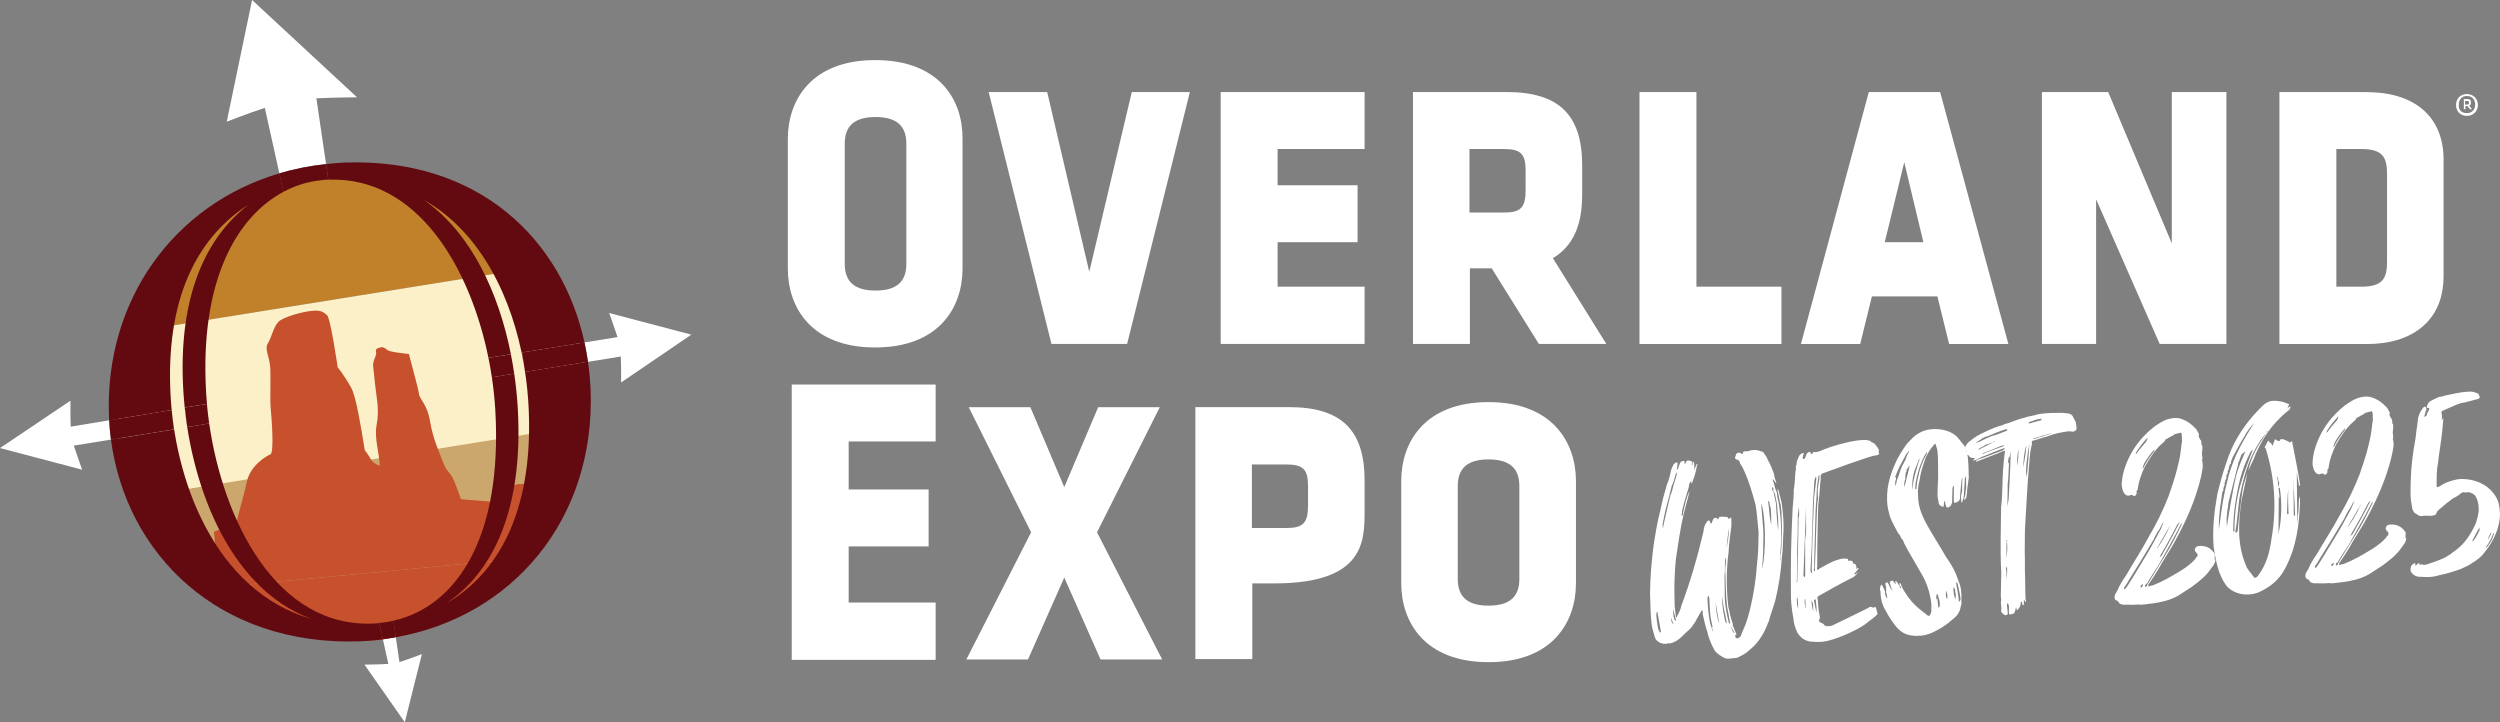 <svg xmlns="http://www.w3.org/2000/svg" xmlns:xlink="http://www.w3.org/1999/xlink" id="Layer_1" viewBox="0 0 601.59 173.81"><rect x="0" y="0" width="601.59" height="173.81" fill="#808080" stroke="none"/><defs><style>      .cls-1 {        fill: none;      }      .cls-2 {        fill: #c1812b;      }      .cls-3 {        fill: #cca76d;      }      .cls-4 {        fill: #fff;      }      .cls-5 {        fill: #fcf0c8;      }      .cls-6 {        fill: #c6512c;      }      .cls-7 {        fill: #630a10;      }      .cls-8 {        clip-path: url(#clippath);      }      .cls-9 {        fill: #911f27;      }    </style><clipPath id="clippath"><ellipse class="cls-1" cx="84.75" cy="96.47" rx="56.68" ry="57.05" transform="translate(-14.23 14.66) rotate(-9.13)"></ellipse></clipPath></defs><g><path class="cls-4" d="M210.6,14.46c-15.48,0-21.02,9.76-21.02,18.95v31.25c0,9.2,5.54,18.95,21.02,18.95s21.02-9.76,21.02-18.95v-31.25c.09-9.2-5.44-18.95-21.02-18.95ZM203.28,34.54c0-4.32,2.44-6.38,7.41-6.38s7.41,2.06,7.41,6.38v29c0,4.32-2.44,6.38-7.41,6.38s-7.41-2.06-7.41-6.38v-29ZM262.12,65.41l-10.13-43.26h-14.08l15.11,60.62h18.2l15.11-60.62h-13.98l-10.23,43.26ZM293.74,82.77h34.63v-13.79h-20.93v-10.7h19.24v-13.7h-19.24v-8.73h20.93v-13.7h-34.63v60.62ZM380.73,47.02v-7.23c0-12.2-5.63-17.64-18.2-17.64h-22.52v60.62h13.7v-18.2h5.25l11.35,18.2h16.23l-12.86-20.64c4.69-2.82,7.04-7.69,7.04-15.11ZM353.61,35.86h8.26c4.03,0,5.25,1.13,5.25,5.16v4.69c0,4.22-1.13,5.44-5.25,5.44h-8.26v-15.3ZM408.22,22.16h-13.7v60.62h34.16v-13.79h-20.46V22.16ZM449.7,22.16l-16.33,60.62h14.26l2.82-11.45h15.76l2.82,11.45h14.26l-16.42-60.62s-17.17,0-17.17,0ZM462.83,58.28h-9.29l4.69-19.24,4.6,19.24ZM522.61,58.56l-15.3-36.41h-15.95v60.62h13.04v-34.81l15.3,34.81h16.05V22.16h-13.14v36.41ZM569.53,22.16h-21.02v60.62h21.02c6.19,0,10.98-1.69,14.26-4.97,2.82-2.82,4.22-6.76,4.22-11.26v-28.15c0-10.23-6.85-16.23-18.49-16.23ZM562.21,35.86h6.01c5.25,0,6.19,2.06,6.19,6.1v20.93c0,4.03-.94,6.1-6.19,6.1h-6.01v-33.12ZM358.21,96.76c-15.48,0-21.02,9.76-21.02,18.95v24.68c0,9.2,5.54,18.95,21.02,18.95s21.02-9.76,21.02-18.95v-24.68c0-9.1-5.54-18.95-21.02-18.95ZM350.79,116.93c0-4.32,2.44-6.38,7.41-6.38s7.41,2.06,7.41,6.38v22.43c0,4.32-2.44,6.38-7.41,6.38s-7.41-2.06-7.41-6.38v-22.43ZM190.52,158.78h34.63v-13.79h-20.93v-13.51h19.24v-13.7h-19.24v-11.54h20.93v-13.7h-34.63v66.25h0ZM263.99,128.1l15.67,30.59h-14.83l-8.73-19.71-8.73,19.71h-14.83l15.58-30.59-15.01-30.12h14.83l8.16,19.24,8.16-19.24h14.83l-15.11,30.12ZM328.37,122.84v-7.23c0-12.2-5.63-17.64-18.2-17.64h-22.52v60.62h13.7v-18.2h5.25c21.77,0,21.77-10.13,21.77-17.55ZM301.25,111.77h8.26c4.03,0,5.25,1.13,5.25,5.16v4.69c0,4.22-1.13,5.44-5.25,5.44h-8.26v-15.3ZM593.64,22.63c1.6,0,2.63,1.22,2.63,2.63s-1.03,2.63-2.63,2.63-2.63-1.13-2.63-2.63c0-1.5,1.03-2.63,2.63-2.63ZM593.64,27.22c1.31,0,1.97-.94,1.97-2.06s-.66-2.06-1.97-2.06-1.97.94-1.97,2.06c-.09,1.22.56,2.06,1.97,2.06ZM593.74,25.53h-.47v.75h-.38v-2.44h.94c.56,0,.75.19.75.66v.38c0,.19-.09.38-.38.56l.66.84h-.47l-.66-.75ZM593.74,24.31h-.56v.84h.56c.28,0,.38-.09.38-.28v-.28c0-.19-.09-.28-.38-.28Z"></path><g><path class="cls-4" d="M429.12,128.53c-.1,1.87-.06,3.57-.32,5.46-.23,3.43-.76,7.06-1.61,10.56l-.92,2.89c-.24.65-.47,1.29-.56,1.92-.39.66-.48,1.29-.87,1.96.02.15-.14.17-.12.32-.76,1.48-1.68,2.98-3.09,4.22-.85.72-1.68,1.58-2.87,2.03-.29.19-.58.38-.88.41l-1.68.19c-.76.09-1.41-.15-1.92-.56-.99-.51-1.68-1.21-2.11-2.24-.6-1.17-1.04-2.36-1.35-3.72-.46-1.34-.79-2.86-1.09-4.22-.03-.31.08-.63-.1-.92l-.15.02c.02.15-.12.32-.25.49l-1.04,1.82c-.24.65-.8,1.17-1.19,1.84l-.7.7c-.42.36-.85.72-1.12,1.05-.7.7-1.12,1.06-1.7,1.43-.73.39-1.17.6-1.79.66-.17-.14-.46.05-.61.07-1.07.12-1.89-.25-2.59-.95-.39-.73-.48-1.5-.72-2.24-.22-.6-.31-1.36-.38-1.97-.26-2.3-.22-4.78-.33-7.09.03-3.88.38-7.64.87-11.57.46-2.84.91-5.68,1.68-8.56.39-2.06.95-3.98,1.51-5.9.49-1.14.81-2.42,1-3.52l.49-1.14c.12-.32.54-.68,1-.73.04.31.05.46.07.61-.12.32-.07.78-.17,1.26.14-.17.29-.19.27-.34l.48-1.29c.25-.49.41-.51,1.02-.58.02.15.19.29.05.46l.03.31c.29-.19.39-.66.68-.85.31-.03.63.08,1.11.19l-.05.94.15-.02c-.02-.15-.03-.31.08-.63,0,0-.02-.15.14-.17s.17.14.19.29l.07.61-.02,1.24q.12-.32.1-.48l.49-1.14c.15-.02.17.14.17.14-.25.49-.2.95-.32,1.28-.2.95-.42,1.75-.8,2.57.03.31-.1.48-.37.82l.07-.78c-.29.19-.25.49-.54.68-.05.94-.42,1.75-.64,2.55-.46,1.45-.78,2.72-1.1,4,.05.46-.07.78-.17,1.26.44-.2.42-.36.39-.66-.02-.15.12-.32.1-.48l.52-2.23c.36-.97.42-1.75.95-2.58l-.42,1.75-.98,3.67c-.83,3.66-1.35,7.28-1.88,10.9-.22,2.19-.3,4.22-.37,6.39.02,1.55.05,3.25.07,4.8.1.92.21,1.84.31,2.76.17.14.31-.03.29-.19.37-.82.9-1.65.97-2.43,2.27-5.99,3.94-11.91,5.41-18.12-.05-.46.2-.95.31-1.43l.53-.83s.14-.17.29-.19c.14-.17.31-.03.32.12.17.14.05.46.38.58.27-.34.24-.65.37-.82.12-.32.26-.49.56-.53.14-.17.31-.03.48.1,0,0,.02.15.19.29.12-.32.26-.49.39-.66.46-.05.76-.09,1.24.02l.31-.03q.31-.03.49.25c.02.15.17.14.19.29l.43-.36c.15-.02.17.14.19.29l.02,1.55c-.22,2.19-.61,4.25-.68,6.43-.59,4.41-.55,8.9-.07,13.18.32,1.51.63,2.87,1.09,4.22.02.15-.12.32.05.46l.85,2.07-.31.03c-.1.48.08.77.56.87.14-.17.44-.2.58-.37.14-.17.27-.34.25-.49l1.1-2.6c.47-1.29.8-2.57,1.12-3.85.85-3.5,1.37-7.13,1.61-10.56.32-2.67.35-5.15.39-7.64-.26-2.29-.38-4.76-.75-6.73-.79-2.86-1.55-5.56-2.78-8.21-.22-.6-.6-1.17-.97-1.75-.05-.46-.24-.75-.72-.85-.48-.1-.51-.41-.39-.73.14-.17.1-.48.24-.65s.58-.38.9-.26c.17.14.34.27.49.26.46-.05.12-.32.26-.49q.44-.2,1.22-.14.44-.2.9-.26c1.07-.12,1.39,0,2.36.35.31-.03.49.25.51.41.36.42.73,1,.95,1.6.58,1.02,1.01,2.06,1.45,3.25.09.76.31,1.36.55,2.11l.03.31c-.19-.29-.38-.58-.54-.71-.02-.15-.19-.29-.34-.27l.5,1.65c.03.31.22.6.26.9.21.44.41.89.31,1.36.55,2.11.8,4.4.94,7.02.09,2.16.04,4.49-.16,6.84.07.61-.03,1.09-.12,1.72.15-.02.14-.17.12-.32.15-1.41.3-2.82.3-4.22.17-2.65.06-4.97-.02-7.13-.09-.76-.14-1.22-.21-1.84-.2-.44-.26-.9-.31-1.36l-.34-1.67c-.02-.15-.2-.44-.07-.61,0,0,.02.15.17.14.29,1.21.75,2.55.89,3.78.24,2.14.5,4.44.31,6.94ZM399.67,151.97l-.84-4.71-.15.02-.1.48c-.03,1.09.24,2.14.34,3.06.07.61.27,1.05.63,1.48-.02-.15.14-.17.12-.32ZM402.7,116.76c.36-.97.7-2.09.9-3.04-.15.02-.29.19-.41.51-.22.8-.42,1.75-.93,2.74l-.42,1.75c-.66,2.4-1.32,4.8-1.68,7.16-.12.32-.07.78-.03,1.09.15-.02.14-.17.12-.32.1-.48.2-.95.3-1.43l1.36-5.89c.37-.82.59-1.62.8-2.57ZM402.73,150.24c-.22-.59-.43-1.04-.65-1.63.1.92.14,1.22.65,1.63ZM403.2,148.94c-.1-.92-.49-1.65-.6-2.57.04,1.7.12,2.47.5,3.04.15-.02.14-.17.14-.17-.02-.15.12-.32-.03-.31ZM412.2,151.81c-.2-.44-.24-.75-.12-1.07-.31-1.36-.63-2.87-.63-4.27-.1-.92-.05-1.85-.14-2.62-.02-.15-.19-.29-.07-.61l-.14.17c-.27.34-.24.65-.22.8.07,2.01.29,4,.65,5.82.22.6.44,1.19.51,1.8l.15-.02ZM413.72,150.09l-.87-5.02c.04,1.7.46,4.13.87,5.02ZM415.23,149.77s.17.14.32.12c-.29-1.21-.39-2.13-.67-3.18l-.53-3.35c.04,1.7.22,3.38.56,5.05.05.46.26.9.31,1.36ZM416.33,149.95l-.43-2.43c-.56-2.26-.53-4.75-.65-7.21l-.09-3.56c.05-.93.29-1.58.18-2.5-.15.02-.14.17-.14.17-.19,1.11-.08,2.02-.12,3.11-.19,1.11-.05,2.33-.06,3.57.04,1.7-.08,3.42.26,5.08.14,1.23.43,2.43.72,3.64l.36.42-.03-.31ZM415.42,132.08c.42-1.75.56-3.32.68-5.04-.42,1.75-.41,3.3-.68,5.04ZM417.37,152.31c-.2-.44-.41-.88-.77-1.31-.02-.15-.03-.31-.17-.13.17.13.2.44.39.73.02.15.2.44.39.73l.15-.02ZM423.79,121.06l.38,4.76c.17,1.53.22,3.38.12,5.26.07,2.01-.18,3.89-.27,5.92,1.05-4.46.86-13.11-.23-15.94ZM426.23,126.22c0-1.39,0-2.79-.14-4.01-.2-.44-.26-.9-.31-1.36,0,0-.02-.15-.34-.27.34,1.67.26,3.69.79,5.65ZM427.93,127.57c0-1.39-.02-2.94-.19-4.47-.02-1.55-.33-2.91-.63-4.27-.02-.15-.19-.29-.19-.29l-.22-.6c.12-.32.1-.48-.24-.75.03.31-.08.63.1.92q.15-.02.17.14l.63,2.87c.1.92.07,2.01.19,3.08.12,1.07.1,2.31.38,3.37Z"></path><path class="cls-4" d="M451.67,147.23c.02.15.03.31.2.44-.81,1.02-1.99,1.62-2.97,2.5-2.01,1.46-7.31,3.92-10.22,4.24-1.07.12-1.85.05-2.79,0-1.57-.14-2.59-.95-3.34-2.11-.6-1.17-.89-2.38-1.02-3.61-.39-2.13-.63-4.27-.57-6.45-.06-6.04.02-12.25.41-19.88.14-1.57.29-2.98.27-4.53.2-.95.25-1.89.3-2.82.08-.63,0-1.39.24-2.04l-.07-.61c.25-.49.2-.95.3-1.43l.49-1.14c.12-.32.41-.51.7-.7.14-.17.46-.05.48.1-.27.34-.08.63-.36.97,0,0,.17.14.19.29l.31-.03.26-.49c.14-.17.1-.48.24-.65q.26-.49.87-.56c.17.14.07.61.38.58l.41-.51.15-.02c.48.1.77-.09,1.23-.14,2.35-1.19,11.65-3.94,12.62-2.19.63.08,1,.66,1.19.95.36.42.72.85.48,1.5.02.15.17.14.19.29-.27.34-.58.37-.88.41-1.84.21-11.49,3.92-12.99,4.4l-.26.49c.07.61-.02,1.24-.1,1.87-.12,1.72-.24,3.44-.49,5.32-.13,4.35-.25,10.26-.23,14.59l-.07.78c.32.12.46-.05.6-.22,1.9-.99,4.64-2.84,6.87-2.32.02.15.03.31.05.46l.46-.05c.3-.03.48.1.65.24l.05.46c.32.12.61-.07.66.39.19.29.22.6.09.77.03.31.29-.19.61-.07-.24.65-.83.87-1.07,1.51l.31-.03.71-.55q.02.15-.14.17c-.41.51-.82,1.02-1.41,1.24-2.79,1.4-5.56,2.95-7.89,4.29-.44.2-.56.53-.37.82.16,1.38.14,2.62.43,3.83.03.31.22.6-.03,1.09l-.12.32c.19.29.36.42.68.54.32.12.49.25.68.54.17.14.49.25.8.22l.92-.1c.15-.02,8.67-4.23,8.67-4.23,0,0,.15-.02.29-.19.29-.19.6-.22.93.05.31-.03.46-.05.6-.22.36.43.24.75.44,1.19ZM432.77,122.38c.05.46-.05.93-.14,1.56l-.03,2.48c.02,2.94-.13,4.35-.13,5.75l-.06,6.36-.02,1.24-.1.48c.27-.34.25-.49.22-.8l.07-3.57c.13-2.96.1-6.05.21-10.56-.05-.46.05-.94.15-1.41l-.02-1.55-.15.02ZM432.68,146.42c.07-.78-.04-1.7-.14-2.62l-.15.02c-.07.78.07,2.01.29,2.6ZM434.3,138.79l.1-.48-.02-8.52c.22-.8.29-2.98.22-3.59v-4.03s0-.15,0-.15l-.63,16.5c.02.15.19.29.2.44-.02-.15.14-.17.14-.17ZM434.53,146.36c.08-.63-.15-1.38-.09-2.16l-.15.02c-.08.63-.03,1.09.19,1.68-.14.17-.12.32.05.46ZM436.05,137.82l-.09-.76c.08-4.81.3-11.19.53-16.02l.03-1.09.56-4.71-.07-.61c-.27.34-.24.65-.37.82-.15,1.41-.15,2.81-.3,4.22-.17,2.65-.16,6.84-.33,9.49-.01,2.64-.18,5.29-.35,7.94l.07.61c.02.15.17.14.17.14l.15-.02ZM436.32,147.09c.1-.48-.1-.92,0-1.39-.03-.31-.09-.77-.44-1.19.1.92.21,1.84.44,2.58ZM436.63,137.45s.15-.02.14-.17l-.03-.31c.03-2.48.22-4.98.23-7.62.1-1.87.18-5.29.28-7.16.07-.78,0-1.39.24-2.04l-.1-2.31c.2-.95.25-1.89.46-2.84l-.08-.77c-.27.34-.24.65-.22.8-.29,1.58-.44,2.99-.42,4.54-.22,2.19-.29,4.37-.33,6.7-.11,4.51-.25,7.47-.23,10.41l-.1.48.02.15c.02.15.17.14.17.14ZM437.13,147.47c.03-1.09-.09-2.16-.21-3.23l-.15.02c-.15.02-.29.19-.27.34.26.9.38,1.97.63,2.87Z"></path><path class="cls-4" d="M473.77,114.85l-.42,3.15c.05.46-.05.93-.15,1.41.03.31-.1.48-.24.65q-.14.17-.27.34c-.07-.61.19-1.11.29-1.58-.05-.46.05-.93.15-1.41l-.02-1.55v-1.39c-.12.32-.38.82-.32,1.28-.03,1.09-.2,2.35-.22,3.59-.1.48-.07.78-.34,1.12.02.15.03.31-.1.48l-.17-.14c-.07-.61-.12-1.07-.04-1.7.24-.65.3-1.43.22-2.19l.08-2.02c-.25.49-.2.95-.29,1.58-.05.94-.24,2.04-.27,3.13.03.31-.1.48-.08.63-.26.49-.7.7-1.31.77-.19-.29-.09-.77-.12-1.07l.03-2.48c-.03-.31-.05-.46-.09-.77-.12.32-.1.48-.24.65l-.07,2.18-.03,1.09c.05.46-.22.8-.34,1.12-.29.19-.42.36-.58.37-.31.03-.46.05-.48-.1-.02-.15-.05-.46-.22-.59-.03-.31-.07-.61-.1-.92-.41.51-.2.95-.3,1.43-.46.05-.8-.22-.97-.36-.19-.29-.36-.43-.24-.75-.24-.75-.33-1.51-.27-2.45,0-1.4.15-2.81.13-4.36-.04-1.7.05-3.72-.18-5.71-.22-.6-.27-1.05-.48-1.5-.15.02-.29.19-.42.36-.83.87-1.34,1.86-1.85,2.84-.71,1.94-1.29,3.71-1.54,5.6-.32,1.28-.49,2.54-.35,3.76.06,4.64,2.73,7.75,6.77,14.74.92,1.29,1.69,2.6,2.3,3.93.22.6.44,1.19.66,1.79.63,1.48.8,3.01.68,4.73.05.46.1.92-.15,1.41-.17,1.26-.83,2.26-1.83,3-1.55,1.41-3.28,2.54-5.2,3.37-1.04.43-2.24.72-3.18.67-.31.03-.76.09-1.09-.03-1.39,0-2.7-.63-3.57-1.46-.34-.27-.53-.56-.89-.99-.9-1.14-1.65-2.29-2.25-3.47-.94-1.45-1.28-3.11-1.31-4.81-.2-.44-.09-.77.02-1.24l.27-.34c.38.58.6,1.17.8,1.61-.09.63.14,1.22.51,1.8.1-.48-.08-.76-.14-1.22-.02-.15-.19-.29-.07-.61-.05-.46.03-1.09-.17-1.53l-.04-.31s.14-.17.29-.19c.14-.17.31-.03.32.12.36.42.43,1.04.78,1.46.02.15.19.29.36.42,0,0-.02-.15-.19-.29l-.5-1.65c-.03-.31.26-.49.71-.55l.36.43c.17.14.19.29.51.41-.19-.29-.21-.44-.24-.75.48.1.53.56.7.7.17.14.05.46.36.42-.12.32.05.46.39.73-.03-.31-.22-.6-.39-.73l-.07-.61c.15-.02.17.14.32.12.26.9.65,1.63,1.19,2.35,1.14,1.89,2.71,3.42,4.56,4.76.32.12.36.42.68.54.17.14.32.12.48.1.41-.51.51-.99.44-1.6l.02-1.24c-.28-2.45-1.01-4.85-2.17-6.89l-3.46-5.97c-.41-.88-.95-1.6-1.21-2.5-.34-.27-.54-.71-.75-1.16-.36-.42-.54-.71-.75-1.15-.78-1.46-1.55-2.77-1.87-4.29-.51-1.8-.56-3.66-.33-5.7.25-1.89.81-3.81,1.68-5.77.73-1.79,1.78-3.45,2.99-5.14l1.53-1.57c1.41-1.24,3.04-1.89,4.9-1.94,2.01-.07,4.08.47,5.46,1.71.7.7,1.26,1.56,1.98,2.41.39.73.49,1.65.75,2.55.21,1.84.22,3.39.24,4.93ZM458.44,110.83l.47-1.29c.12-.32.54-.68.49-1.14-.12.32-.41.51-.68.85l-1.41,2.64c-.26.49-.51.99-.75,1.63-.15.02.03.31-.12.32-.29.19-.12.32-.1.48-.29.19-.42.36-.08.63.03.31-.08.63-.2.95.03.31-.08.63.12,1.07.08-.63.2-.95.3-1.43l.48-1.29.34-1.12.49-1.14c.27-.34.37-.82.65-1.16ZM459.52,112.1c-.15.02-.29.19-.27.34l-.54.68c.17.14.19.29-.1.48l-.08.63c.03.31-.08.63-.03,1.09-.26.49-.34,1.12-.25,1.89.56-1.92.85-3.5,1.29-5.1ZM460.25,117.29c.15-1.41.46-2.84.91-4.29.22-.8.44-1.6.8-2.57-.15.02-.14.17-.27.34l-.97,2.43c-.34,1.12-.53,2.23-.56,3.32l-.02,1.24q.12-.32.1-.48ZM463.92,108.51c-1.67,1.74-3.33,7.66-2.99,9.32.29-.19.27-.34.25-.49.07-.78.14-1.56.36-2.36.39-2.06,1.1-4,2.14-5.82-.03-.31.1-.48.24-.65ZM466.06,144.23c-.02-.15-.05-.46-.09-.77.03.31.2.44.24.75.07.61.14,1.22.2,1.84,0,0,.02.15.17.14.27-.34.22-.8.19-1.11-.05-.46-.1-.92-.29-1.21-.03-.31-.09-.77-.43-1.04.03.31-.1.48-.08.63-.12.32-.24.65.09.77ZM468.3,142.12c-.07.78-.15,1.41.24,2.14.2-.95-.02-1.55-.24-2.14ZM470.07,141.3c-.07.78.09,2.16.48,2.89.08-.63.19-1.11-.04-1.7-.03-.31.07-.78-.44-1.19ZM470.72,140.14l.12,1.07c.27,1.05.41,2.28.53,3.35l.03.31c.14-.17.27-.34.39-.66-.15-1.38-.44-2.58-.75-3.95q-.17-.14-.32-.12Z"></path><path class="cls-4" d="M499.73,103.1l-.12.32c-.27.34-.71.54-1.04.43-.31.03-.48-.1-.63-.08-1.68.19-3.5.55-5.14,1.2-.9.26-1.96.53-3.15.97-.15.02-.46.05-.75.24l.07.61c-.44,1.6-.56,3.32-.68,5.04-.5,5.17-.69,10.46-1.02,15.77l-.05,5.12.04,1.7v2.79c.11,2.31.06,4.64.16,6.96.03.31.2.44.09.77-.19-.29-.36-.42-.38-.58.02.15-.14.17-.14.17.03.31.07.61-.03,1.09-.15.02-.32-.12-.32-.12-.03-.31-.05-.46-.07-.61-.15.02-.17-.14-.32-.12.09.77-.15,1.41-.85,2.11-.19-.29-.21-.44-.24-.75-.12.32-.24.65-.22.8-.12.32-.25.49-.24.65-1.04.43-1.34.46-1.29-.47l.03-1.09c-.04-.31-.07-.61-.41-.89l-.1.48c.05.46.12,1.07.17,1.53.03.31.07.61-.07.78-.6.22-.76.09-.95-.2-.32-.12-.34-.27-.53-.56.08-.63.02-1.24-.05-1.85-.07-.61.19-1.11-.04-1.7l.11-5.9c-.16-2.77-.16-5.56-.14-8.2l.1-7.45c.27-1.74.22-3.59.33-5.31.03-2.48.2-5.14.54-7.65l.08-.63c-.77.09-1.19.44-1.79.66l-1.79.67-1.63.65-1.79.66c-.02-.15.12-.32.12-.32.29-.19.73-.39,1.04-.43l5.36-2q.14-.17.29-.19c-.02-.15.14-.17.12-.32l-.31.03c-.29.19-.75.24-1.19.44l-3.11,1.28c-.75.24-1.48.63-2.21,1.02-.31.03-.44.2-.75.24-.03-.31.27-.34.41-.51l-.17-.14c-.46.05-.94-.05-1.29-.47l-.02-.15c-.63-.08-.83-.53-.6-1.17,0,0-.02-.15-.17-.14-.37-.58.03-1.09.44-1.6.27-.34.85-.72,1.27-1.07,1.14-.9,2.62-1.53,3.94-2.15.88-.41,2.07-.85,3.13-1.13.44-.2.88-.41,1.34-.46,2.23-.87,4.32-1.57,6.6-1.98.6-.22,1.36-.31,1.97-.38,1.38-.15,2.77-.16,4.17-.16.46-.05.94.05,1.57.13.31-.03.63.08.8.22.15-.02.32.12.34.27.15-.02.17.14.17.14.21.44.39.73.6,1.17.17.14.2.44.22.6.05.46.1.92.14,1.22ZM483.03,103.43q-.02-.15-.17-.14l-.31.03c-1.5.48-2.98,1.11-4.45,1.74l-.31.03q-.15.02-.29.19s-.15.02-.14.17c-.19-.29-.32-.12-.31.03-.43.36-1.02.58-1.29.92-.15.02-.29.19-.29.19.31-.03.44-.2.75-.24,1.17-.6,2.06-1,3.09-1.43,1.21-.29,2.09-.7,3.28-1.14.15-.02.29-.19.44-.2,0,0,.14-.17-.02-.15ZM476.42,108.04c.88-.41,1.77-.82,2.79-1.4.15-.02.29-.19.44-.21.15-.02.31-.03.44-.2-.15.02-.31.03-.44.2-.31.03-.59.22-.9.26-.14.17-.29.19-.44.2-.31.03-.75.24-.88.41l-1.17.6q-.14.17-.12.32c.15-.02.31-.03.29-.19ZM482.35,107.07c-.31.03-.6.22-.9.26-1.48.63-2.96,1.26-4.3,1.72l-.14.17.15-.02c1.48-.63,3.13-1.13,4.76-1.77l.43-.36ZM482.84,136.3c.02.15-.25.49-.07.78.09.77.02,1.55.1,2.31.2-2.35.17-2.65-.04-3.1ZM482.77,134.3c.3-1.43.32-2.67.18-3.9l.1-.48-.15.02c-.15,1.41,0,2.79-.13,4.35ZM483.92,108.6c-.26.49-.19,1.11-.44,1.6l.02.15c-.17-.14.12-.32-.05-.46-.24.65-.19,1.11-.27,1.73-.02-.15.27-.34.25-.49-.1,1.87-.06,3.57-.32,5.46.04,1.7-.08,3.42-.03,5.27.08-.63.19-1.11.27-1.74.22-3.59.42-7.33.48-10.9l.08-.63ZM485.72,108.08c-.32,1.28-.32,2.67-.32,4.07.3-1.43.3-2.82.32-4.07ZM487.62,107.1c-.58,1.77-.68,3.64-.79,5.36.42-1.75.68-3.64.79-5.36ZM488.36,106.7c-.51,2.38-1.08,6.94-.66,7.98.27-1.73.59-7.19.66-7.98ZM491.14,101.12c.15-.02.14-.17.12-.32-.78-.07-1.67.34-2.41.58-.31.03-.6.22-.73.39l.17.14,2.86-.78ZM493.81,104.23c-1.51.32-2.86.79-4.35,1.26,0,0-.15.02-.29.19.61-.07,1.21-.29,1.65-.5.46-.05,1.05-.27,1.5-.48.46-.05,1.05-.27,1.5-.48Z"></path><path class="cls-4" d="M533.06,135.02c-.08.63-.63,1.31-1.04,1.82-1.19,1.84-2.91,3.11-4.62,4.39l-3.18,2.06c-1.31.77-2.65,1.23-4.17,1.55-1.36.31-2.89.48-4.27.63-.46.05-.76.09-1.24-.02-1.07.12-2.16.09-3.25.05-.15.02-.46.05-.78-.07-.17-.14-.48-.1-.49-.25-.19-.29-.37-.58-.7-.7-.48-.1-.55-.71-.44-1.19.12-.32.37-.82.64-1.16.48-1.29,1.27-2.47,2.07-3.64,1.82-3.15,3.8-6.16,5.47-9.29,1.95-3.32,3.46-6.43,4.79-9.83.69-2.09,1.53-4.35,2.05-6.58l.42-1.75c.32-1.28.47-2.69.63-4.1.24-.65.02-1.24.1-1.87l-.07-.61c-.04-.31-.2-.44-.65-.24-.31.03-.75.24-1.05.27-.43.36-.87.56-1.31.77-.29.19-.43.36-.73.39,0,0-.15.02-.14.17-.26.49-.54.68-.97,1.04-1.55,1.41-2.74,3.25-3.91,5.24-.88,1.8-1.6,3.74-1.83,5.78-.29.19-.27.34-.25.5.03.31.05.46-.22.8-.14.17-.43.36-.61.07-.19-.29-.63-.08-.78-.07-.44.2-.61.07-.94-.05-.68-.54-.94-1.45-1.04-2.36.03-1.09.2-2.35.54-3.47.78-2.72,2.19-5.36,4.11-7.59,1.24-1.38,2.63-2.77,4.23-3.73.87-.56,1.89-1.14,2.96-1.26.59-.22,1.38-.15,2.01-.07,1.6.44,2.77,1.24,3.83,2.36.34.27.54.71.75,1.16.17.14.19.29.19.29-.24.65.1.92.31,1.36.34.27.22.6.27,1.05.02.15.03.31.19.29.09.76,0,1.39-.08,2.02l.07.61.07.61c-.14.17-.12.32-.12.32.22.6.12,1.07.19,1.68-.34,2.52-1.02,4.76-1.83,7.18-1.41,4.03-3.29,7.96-5.37,11.6l-2.75,4.49c-.9,1.65-1.95,3.32-3.16,5l.02.15c-.14.17.03.31.19.29.29-.19.6-.22.9-.26,2.23-.87,4.27-2.03,6.44-3.36,1.02-.58,2.02-1.31,3.01-2.2l.83-.87c-.02-.15.12-.32.41-.51.12-.32.08-.63-.09-.76l-.36-.42c-.36-.42.02-1.24.63-1.31,0,0,.14-.17.15-.02,1.53-.17,2.67.32,3.57,1.46.34.27.39.73.27,1.05.03.31.05.46-.07.78.14-.17.46-.05.19.29ZM519.96,127.34c.26-.49.34-1.12.75-1.63l-.43.36c-.25.5-.49,1.14-.9,1.65-.14.17-.27.34-.39.66-.66,1-.63,1.31-.76,1.48-1.95,3.32-3.92,6.48-5.89,9.65-.39.66-.65,1.16-1.19,1.84.02.15-.12.32.05.46,0,0,.15-.02.29-.19l.27-.34c1.33-2.01,2.5-4,3.8-6.16,1.58-2.5,2.99-5.14,4.4-7.78ZM516.23,106.53c.42-.36.65-1.16.49-1.14-.83.87-1.65,1.89-2.45,3.06-.14.17-.25.49-.37.82,0,0,.15-.02.29-.19.53-.84,1.36-1.7,2.04-2.55ZM515.12,140.9l.02.15c-.14.17.03.31.03.31l.15-.02c.15-.02.14-.17.14-.17.41-.51.22-.8-.34-.27ZM518.29,108.31c-.97,1.04-1.77,2.21-2.41,3.37l-.34,1.12c.29-.19.41-.51.53-.83.65-1.16,1.44-2.33,2.26-3.35.14-.17.1-.48-.03-.31ZM516.79,140.56l4.19-6.82c1.44-2.33,2.72-4.8,3.97-7.42l.1-.48-.27.34c-1.65,3.28-3.6,6.6-5.4,9.9-.93,1.34-1.85,2.84-2.77,4.34-.29.19-.58.38-.37.82.46-.05.41-.51.54-.68ZM519.33,131.44l-.25.49c.15-.02.29-.19.27-.34.53-.83,1.07-1.51,1.44-2.33.66-1,1.02-1.97,1.39-2.79-.14.17-.27.34-.26.49-.92,1.5-1.68,2.98-2.6,4.48ZM520.01,133.38l-.37.82.56-.53c1.04-1.82,2.07-3.64,3.09-5.62l1.27-2.47-.56.53c-1.27,2.47-2.55,4.93-3.99,7.27Z"></path><path class="cls-4" d="M553.32,119.42c.2.44.1.92.15,1.38-.18,5.29-.81,10.78-3.62,16.06-1.41,2.64-3.53,4.43-6.34,5.67-2.67,1.07-5.99.52-7.77-1.61-2.01-2.72-2.54-6.07-3.07-9.42-.31-4.15.15-8.39.91-12.65.85-3.51,1.85-7.03,3.31-10.6,1.73-3.91,4.42-7.62,7.78-10.79,1.41-1.24,2.67-1.07,3.93-.9.78.07,1.45.46,2.24.68-.12.32-.24.65-.36.97.29-.19.42-.36.58-.38l.15-.02c-.1.48-.36.97-.8,1.18-3.98,3.23-6.47,7.23-8.15,11.61-.51.99-.88,1.8-1.24,2.77.56-3.32,2.39-6.31,4.4-9.17l.26-.49-.15.02c-.14.17-.12.32-.1.48-.7.7-1.24,1.38-1.77,2.21-2.77,4.34-3.95,8.97-4.82,13.71-.32,2.67-.49,5.32-.96,8.01l.46-.05.12-.32c.27-3.13.69-6.28,1.11-9.42.15-1.41.75-3.03,1.2-4.48-.37,2.21-1.03,4.61-1.41,6.82-.79,5.36-.99,10.5,1.1,15.37.26.9,1.12,1.73,1.86,2.74.2.44.65.24,1.05-.27,2.02-2.71,2.78-5.58,3.21-8.73,1.32-7.59.82-14.81-1.36-21.85-.17-.14-.34-.27-.2-.44.26-.49.51-.99.76-1.48l.87.83.2.44.6-1.62c.34.27.66.39.99.51.15-.02.25-.49.41-.51.46-.05.78.07,1.28.32.32.12.65.24.83.53,0,0,.14-.17.29-.19q.14-.17.29-.19c.72,3.64,1.42,7.12,1.97,10.63q-.15.02-.29.19c-.12-1.07-.39-2.13-.53-3.35.04,4.49.04,8.67.18,12.69-.07-.61.15-1.41.07-2.18.22-.8.13-1.57.2-2.35.07-.78-.02-1.55.2-2.35ZM534.88,120.86c.37-2.21.9-4.44,1.44-6.52.68-2.25,1.51-4.51,2.66-6.65,1.02-1.97,2.19-3.96,3.52-5.97-.97,1.04-1.65,1.89-2.29,3.05-1.05,1.67-1.94,3.47-2.97,5.29q.02.15-.12.32l-.24.65-.08.63-.15.02c-.12.32-.26.49-.24.65.02.15-.12.32-.1.48.02.15-.12.32-.26.49l.05.46c-.15.02-.14.17-.12.32-.14.17-.27.34-.26.49l.05.46-.25.49-.1.48c-.14.17-.12.32-.1.48s.03.31-.1.48c-.12.32-.24.65-.2.95.02.15-.12.32-.26.49-.08.63-.17,1.26-.25,1.89-.19,1.11-.37,2.21-.41,3.3-.17,1.26-.17,2.65-.18,3.89.37-2.21.59-4.41.96-6.62ZM538.06,114.62c.54-2.08,1.41-4.03,2.27-5.99-.29.19-.58.38-.85.72l-.15.02.02.15c-.14.17-.12.32-.12.32q-.14.17-.12.32l-.12.32c-.14.17-.1.48-.24.65l-.15.02.03.31c-.75,3.03-1.51,5.9-2.25,8.93-.24.65-.15,1.41-.37,2.21-.08.63-.15,1.41-.22,2.19l.07,2.01c.63-4.1,1.27-8.05,2.2-12.18ZM537.68,127.84c.01-4.03.49-8.11,1.74-12.13.8-2.57,1.76-5,2.71-7.59-.27.34-.56.53-.68.85-2.04,3.95-2.97,8.08-3.58,12.33-.37,2.21-.44,4.39-.5,6.57l.31-.03ZM547.99,114.75c.09.77.17,1.53.26,2.3l.15-.02.05-.93c-.02-.15-.17-.14-.19-.29l-.12-1.07-.15.02ZM548.59,117.31q-.15.02-.29.19c.09.77.17,1.53.27,2.45-.19-.29-.2-.44-.22-.6l-.06,9.15c.81-3.81.86-7.53.3-11.19ZM550.7,123.74c-.07-2.01-.14-4.01-.06-6.04-.25,1.89-.2,3.74-.3,5.61l.05.46.31-.03ZM552.28,124.03c-.04-3.1-.38-6.16-.42-9.25.04,3.1.07,6.19.11,9.29l.3-.03Z"></path><path class="cls-4" d="M578.97,129.87c-.08.63-.63,1.31-1.03,1.82-1.19,1.84-2.91,3.11-4.62,4.39l-3.18,2.06c-1.31.77-2.65,1.23-4.17,1.55-1.36.31-2.89.48-4.27.63-.46.05-.77.09-1.24-.02-1.07.12-2.16.09-3.25.05-.15.02-.46.05-.78-.07-.17-.14-.48-.1-.49-.25-.19-.29-.38-.58-.7-.7-.48-.1-.54-.71-.44-1.19.12-.32.37-.82.65-1.16.48-1.29,1.27-2.47,2.07-3.64,1.82-3.15,3.8-6.16,5.47-9.29,1.95-3.32,3.46-6.43,4.79-9.83.69-2.09,1.53-4.35,2.05-6.58l.42-1.75c.32-1.28.47-2.69.63-4.1.24-.65.02-1.24.1-1.87l-.07-.61c-.03-.31-.2-.44-.65-.24-.31.03-.75.24-1.05.27-.43.36-.87.56-1.31.77-.29.19-.43.36-.73.39,0,0-.15.02-.14.17-.25.49-.54.68-.97,1.04-1.55,1.41-2.74,3.25-3.91,5.24-.88,1.8-1.6,3.74-1.83,5.78-.29.19-.27.34-.26.5.03.31.05.46-.22.8-.14.17-.42.36-.61.07-.19-.29-.63-.08-.78-.07-.44.2-.61.07-.94-.05-.68-.54-.94-1.45-1.04-2.36.03-1.09.2-2.35.54-3.47.78-2.72,2.19-5.36,4.11-7.59,1.24-1.38,2.63-2.77,4.23-3.73.87-.56,1.89-1.14,2.96-1.26.6-.22,1.38-.15,2.01-.07,1.6.44,2.77,1.24,3.83,2.36.34.27.54.71.75,1.16.17.14.19.29.19.29-.24.65.1.92.31,1.36.34.27.22.6.27,1.05.02.15.03.31.19.29.09.76,0,1.39-.08,2.02l.07.61.07.61c-.14.17-.12.32-.12.32.22.6.12,1.07.19,1.68-.34,2.52-1.02,4.76-1.83,7.18-1.41,4.03-3.29,7.96-5.36,11.6l-2.75,4.49c-.9,1.65-1.95,3.32-3.16,5l.02.15c-.14.17.03.31.19.29.29-.19.6-.22.9-.26,2.23-.87,4.27-2.03,6.44-3.36,1.02-.58,2.02-1.31,3.01-2.2l.83-.87c-.02-.15.12-.32.41-.51.12-.32.08-.63-.09-.76l-.36-.42c-.36-.42.02-1.24.63-1.31,0,0,.14-.17.15-.02,1.53-.17,2.67.32,3.57,1.46.34.27.39.73.27,1.05.03.31.05.46-.07.78.14-.17.46-.05.19.29ZM565.87,122.2c.25-.49.34-1.12.75-1.63l-.42.36c-.26.5-.49,1.14-.9,1.65-.14.17-.27.34-.39.66-.66,1-.63,1.31-.76,1.48-1.95,3.32-3.92,6.48-5.89,9.65-.39.66-.65,1.16-1.19,1.84.02.15-.12.32.05.46,0,0,.15-.02.29-.19l.27-.34c1.33-2.01,2.5-4,3.81-6.16,1.58-2.5,2.99-5.14,4.4-7.78ZM562.14,101.38c.42-.36.64-1.16.49-1.14-.83.87-1.65,1.89-2.45,3.06-.14.17-.26.49-.37.82,0,0,.15-.02.29-.19.53-.84,1.36-1.7,2.04-2.55ZM561.04,135.76l.02.15c-.14.17.03.31.03.31l.15-.02c.15-.02.14-.17.14-.17.41-.51.22-.8-.34-.27ZM564.2,103.17c-.97,1.04-1.77,2.21-2.41,3.37l-.34,1.12c.29-.19.41-.51.53-.83.65-1.16,1.44-2.33,2.26-3.35.14-.17.1-.48-.03-.31ZM562.7,135.41l4.2-6.82c1.44-2.33,2.72-4.8,3.97-7.42l.1-.48-.27.34c-1.65,3.28-3.6,6.6-5.4,9.9-.93,1.34-1.85,2.84-2.77,4.34-.29.19-.58.38-.37.82.46-.05.41-.51.54-.68ZM565.25,126.3l-.26.49c.15-.02.29-.19.27-.34.53-.83,1.07-1.51,1.44-2.33.66-1,1.02-1.97,1.39-2.79-.14.17-.27.34-.25.49-.92,1.5-1.68,2.98-2.6,4.48ZM565.93,128.23l-.37.82.56-.53c1.03-1.82,2.07-3.64,3.09-5.62l1.27-2.47-.56.53c-1.27,2.47-2.55,4.93-3.99,7.27Z"></path><path class="cls-4" d="M601.59,124.24c-.27,3.13-1.51,5.9-3.55,8.46-.8,1.17-1.94,2.08-3.25,2.84-.71.54-1.75.97-2.64,1.38-1.79.66-3.59,1.18-5.26,1.52-1.5.48-2.89.48-4.46.35-.76.09-1.58-.29-2.13-1-.36-.42-.27-1.05-.04-1.7l.43-.36c.14-.17.29-.19.44-.2s.17.14.03.31l.02.15q.17.14.31-.03l.14-.17c.42-.36.58-.37.63.08.02.15.17.14.15-.02l.46-.05c.34.27.63.08,1.09.03,1.34-.46,2.84-.94,4.17-1.55.58-.38,1.46-.78,2.02-1.31,2.31-1.5,3.94-3.54,5.2-6.16.65-1.16.95-2.59,1.12-3.84.03-1.09-.09-2.16-.5-3.04-.22-.6-.58-1.02-1.22-1.26-.32-.12-.49-.26-.8-.22-.46.05-.76.09-1.24-.02-.15.02-.29.19-.44.2-.56.53-1.14.9-2.02,1.31-1,.73-2.14,1.63-3.13,2.52-.42.36-.71.55-.81,1.02-.25.49-.41.51-.87.56-.6.22-1.24-.02-2.01.07l-.61.07c-.46.05-.78-.07-1.12-.34-.17-.14-.34-.27-.66-.39l-.38-.58c-.2-.44-.26-.9-.31-1.36-.29-1.21-.29-2.6-.28-3.84l.05-2.33c.1-3.26.52-6.41,1.1-9.58.19-1.11.22-2.19.42-3.15.07-.78.15-1.41.24-2.04.22-.8.46-1.45,1-2.13.12-.32.27-.34.41-.51.29-.19.46-.05.49.26,0,0,.02.15.19.29-.41.51-.34,1.12-.59,1.62-.15.02-.14.17.02.15s.31-.03.58-.37c-.02-.15.12-.32.1-.48.27-.34.39-.66.51-.99-.02-.15-.19-.29-.34-.27l-.31.03c.08-.63.34-1.12.61-1.46.87-.56,1.62-.8,2.35-1.19.46-.05.92-.1,1.36-.31,1.82-.36,3.77-.89,5.78-.96.92-.1,1.57.14,2.38.51.02.15.03.31.2.44.19.29.09.77-.37.82l-3.01.8c-.92.1-1.67.34-2.55.75l-2.8,1.24q-.15.02-.29.19s-.14.17-.12.32c.21.44.1.92.16,1.38l-.12.32.15-.02c.14-.17.12-.32.27-.34l.02.15-.14,1.56c-.12,1.72-.39,3.45-.64,5.34-.29,1.58-.4,3.3-.69,4.88-.15,1.41-.15,2.81-.15,4.2l.03.31c.02.15.17.14.17.14.15-.02.29-.19.6-.22.85-.72,2.19-1.17,3.25-1.45.9-.26,1.82-.36,2.6-.29,1.87.1,3.79.66,5.48,1.87,1.19.95,2.27,2.23,2.74,3.72.27,1.05.41,2.28.38,3.37ZM596.62,126.96l-.26.49c-.14.17-.25.49-.39.66l-1.02,1.97.02.15.15-.02s-.02-.15.14-.17c.54-.68,1.05-1.67,1.43-2.48l-.07-.61ZM600.18,128.27l-.15.02c-.49,1.14-.98,2.28-1.8,3.3l.02.15.15-.02.14-.17c.82-1.02,1.33-2.01,1.65-3.28ZM598.65,129.84s.15-.02.14-.17c.26-.49.66-1,.76-1.48l-.15.02c-.39.66-.64,1.16-.75,1.63Z"></path></g></g><g><g class="cls-8"><g><rect class="cls-2" x="14.94" y="42.24" width="130.59" height="29.69" transform="translate(-8.04 13.45) rotate(-9.13)"></rect><rect class="cls-5" x="20.54" y="71.48" width="130.59" height="41.04" transform="translate(-13.5 14.78) rotate(-9.13)"></rect><rect class="cls-9" x="28.37" y="125.84" width="130.59" height="29.69" transform="translate(-21.13 16.64) rotate(-9.13)"></rect><rect class="cls-3" x="28.06" y="110.2" width="130.59" height="45.28" transform="translate(-19.89 16.49) rotate(-9.13)"></rect></g></g><g><path class="cls-6" d="M127.23,116.18c-.1.02-.2.03-.3.07-1.51.54-1.62-.09-3.18.5-1.56.59-3.04.19-3.8,1.6-.39.73-.62,1.69-.95,2.55-1.05-.2-2.28-.34-3.74-.43-1.99-.11-3.36-.23-4.36-.37-.27-.95-.77-2.08-1.22-3.37-1.19-3.36-2.05-2.86-2.87-5.05-.82-2.2-2.62-5.93-3.3-10.18-.68-4.25-2.58-5.47-2.69-6.7-.12-1.22-1.51-5.99-2.42-9.61-1.8-.22-4.52-.48-5.15-.94-.63-.46-.98-.95-2.11-.54-1.13.4-.48.79-.65,1.59s-.81,1.71-.71,2.74.21,1.61.48,4.5c.28,2.89,1.11,5.83.37,9.71-.62,3.26.71,6.89.74,9.85-.98-.41-1.79-.89-2.18-1.66-.38-.75-.92-1.43-1.42-2.14-.9-5.69-2.09-12.91-3.27-15.02-1.81-3.24-3.24-4.88-3.24-4.88,0,0-1.72-11.97-2.59-12.61-.87-.63-1.28-1.21-3.54-1-2.26.21-7.03,1.46-8.19,2.71-1.16,1.25-1.59,3.71-2.46,5.08-.87,1.37.3,3.18.52,5.49.22,2.3-.08,7.97.15,10.32s.84,10.55-.07,10.93c-.91.38-4.86,2.64-5.7,6.67-.74,3.58-2.07,7.48-2.55,10.37-2.28.55-4.36,1.11-5.34,1.62l1.27,13.31,76.2-7.25-1.7-17.87Z"></path><path class="cls-6" d="M52.73,141.3s19.97,15.26,39.64,12.55c19.67-2.71,36.56-19.8,36.56-19.8l-76.2,7.25Z"></path></g><path class="cls-1" d="M44.12,94.1c-1.42-23.43,5.86-37.31,15.65-44.84-11.12,7.08-19.72,20.7-18.79,44.46.79,21.66,10.71,48.51,33.98,55.21-20.37-7.49-29.55-33.51-30.84-54.84Z"></path><path class="cls-1" d="M102.1,48.16c11.28,7.91,17.91,22.28,20.84,37.07h.09s.79,4.66.79,4.66h-.07c.4,2.77.69,5.52.85,8.23,1.45,24.68-6.11,39.7-17.28,47.12,12.38-7.11,20.88-21.83,19.94-46.22-.13-3.52-.49-7.13-1.09-10.74-.02-.17-.06-.33-.08-.5-2.74-15.94-10.23-31.78-23.98-39.61Z"></path><path class="cls-7" d="M117.54,86.12l5.4-.88c-2.93-14.79-9.56-29.16-20.84-37.07,13.74,7.83,21.23,23.67,23.98,39.61-.15-.98-.28-1.96-.5-2.95l15.07-2.43c-5.41-24.64-25.26-44.49-57.94-43.28-1.44.06-2.84.22-4.25.37l.55,3.75c21.54-.82,34.14,21.27,38.53,42.89Z"></path><path class="cls-4" d="M76.13,23.66c4.72-.23,9.79-.24,9.79-.24L60.66,0l-6.1,29.29s4.77-1.9,9.17-3.33l3.49,15.74c3.58-1.06,7.33-1.81,11.24-2.22l-2.33-15.83Z"></path><path d="M126.08,87.78c.03.17.06.33.08.5-.03-.17-.06-.33-.08-.5Z"></path><path class="cls-4" d="M17.02,102.67c-.12-2.8-.06-6.25-.06-6.25L0,107.82l19.78,5.21s-1.19-3.24-2.03-5.8l8.93-1.45c-.2-1.53-.33-3.08-.42-4.64l-9.26,1.53Z"></path><path class="cls-4" d="M149.45,92.04l16.91-11.51-19.78-5.21s1.19,3.23,2.02,5.8l-7.95,1.28c.34,1.54.61,3.09.84,4.67l7.9-1.28c.12,2.8.06,6.25.06,6.25Z"></path><path class="cls-4" d="M93.46,159.76c-2.28.15-5.76.17-5.76.17l9.71,13.87,4.11-16.4s-3.27,1.26-5.4,1.92l-.88-5.98c-1.03.18-2.05.38-3.1.51l1.31,5.91Z"></path><path class="cls-7" d="M44.48,98.07c.17,1.58.33,3.16.6,4.69l5.26-.86c-.23-1.59-.41-3.16-.55-4.71l-5.32.88Z"></path><path class="cls-7" d="M91.27,149.91l.88,3.94c1.05-.13,2.07-.33,3.1-.51l-.59-3.97c-1.11.25-2.24.43-3.39.54Z"></path><path class="cls-7" d="M41.31,98.66l-15.03,2.48c.08,1.56.21,3.11.42,4.64l15.14-2.46c-.16-1.58-.41-3.19-.53-4.66Z"></path><path class="cls-7" d="M125.58,84.83c.22.99.34,1.97.5,2.95.03.17.06.33.08.5.06.41.16.81.21,1.22l15.12-2.44c-.23-1.57-.5-3.13-.84-4.67l-15.07,2.43Z"></path><path class="cls-7" d="M117.54,86.12c.32,1.56.59,3.12.82,4.67l5.38-.88c-.23-1.56-.5-3.12-.8-4.67l-5.4.88Z"></path><path class="cls-7" d="M75.85,43.56c.77-.14,1.58-.16,2.34-.3.08.03.11-.05.18-.01.21-.01.42,0,.63-.01l-.55-3.75c-3.9.41-7.65,1.16-11.24,2.22l.99,4.45c2.49-1.32,5.06-2.19,7.64-2.6Z"></path><path class="cls-7" d="M90.26,150.03c-23.9,1.37-36.63-25.19-39.92-48.13l-5.26.86c-.27-1.53-.44-3.11-.6-4.69l5.32-.88c-.08-.87-.14-1.73-.19-2.57-1.64-27.32,7.53-42.56,18.61-48.46l-.99-4.45c-25.35,7.5-42.06,30.5-41.01,58.44.01.33.04.66.06,1l15.03-2.48c.12,1.47.36,3.08.53,4.66l-15.14,2.46c3.6,27.4,25.75,49.79,60.07,48.53,1.82-.07,3.61-.24,5.38-.46l-.88-3.94c-.34.03-.66.1-1,.12ZM40.98,93.73c-.93-23.76,7.67-37.38,18.79-44.46-9.79,7.53-17.07,21.41-15.65,44.84,1.29,21.33,10.47,47.35,30.84,54.84-23.27-6.7-33.18-33.55-33.98-55.21Z"></path><path class="cls-7" d="M126.16,88.28c.6,3.61.96,7.22,1.09,10.74.94,24.39-7.56,39.11-19.94,46.22,11.17-7.42,18.72-22.43,17.28-47.12-.16-2.71-.45-5.46-.85-8.22l-5.38.88c.4,2.69.68,5.35.83,7.92,1.76,30.91-9.48,47.29-24.54,50.66l.59,3.97c28.06-4.92,48.05-28.38,46.88-59.46-.09-2.3-.31-4.58-.63-6.83l-15.12,2.44c-.04-.41-.15-.82-.21-1.22Z"></path></g></svg>